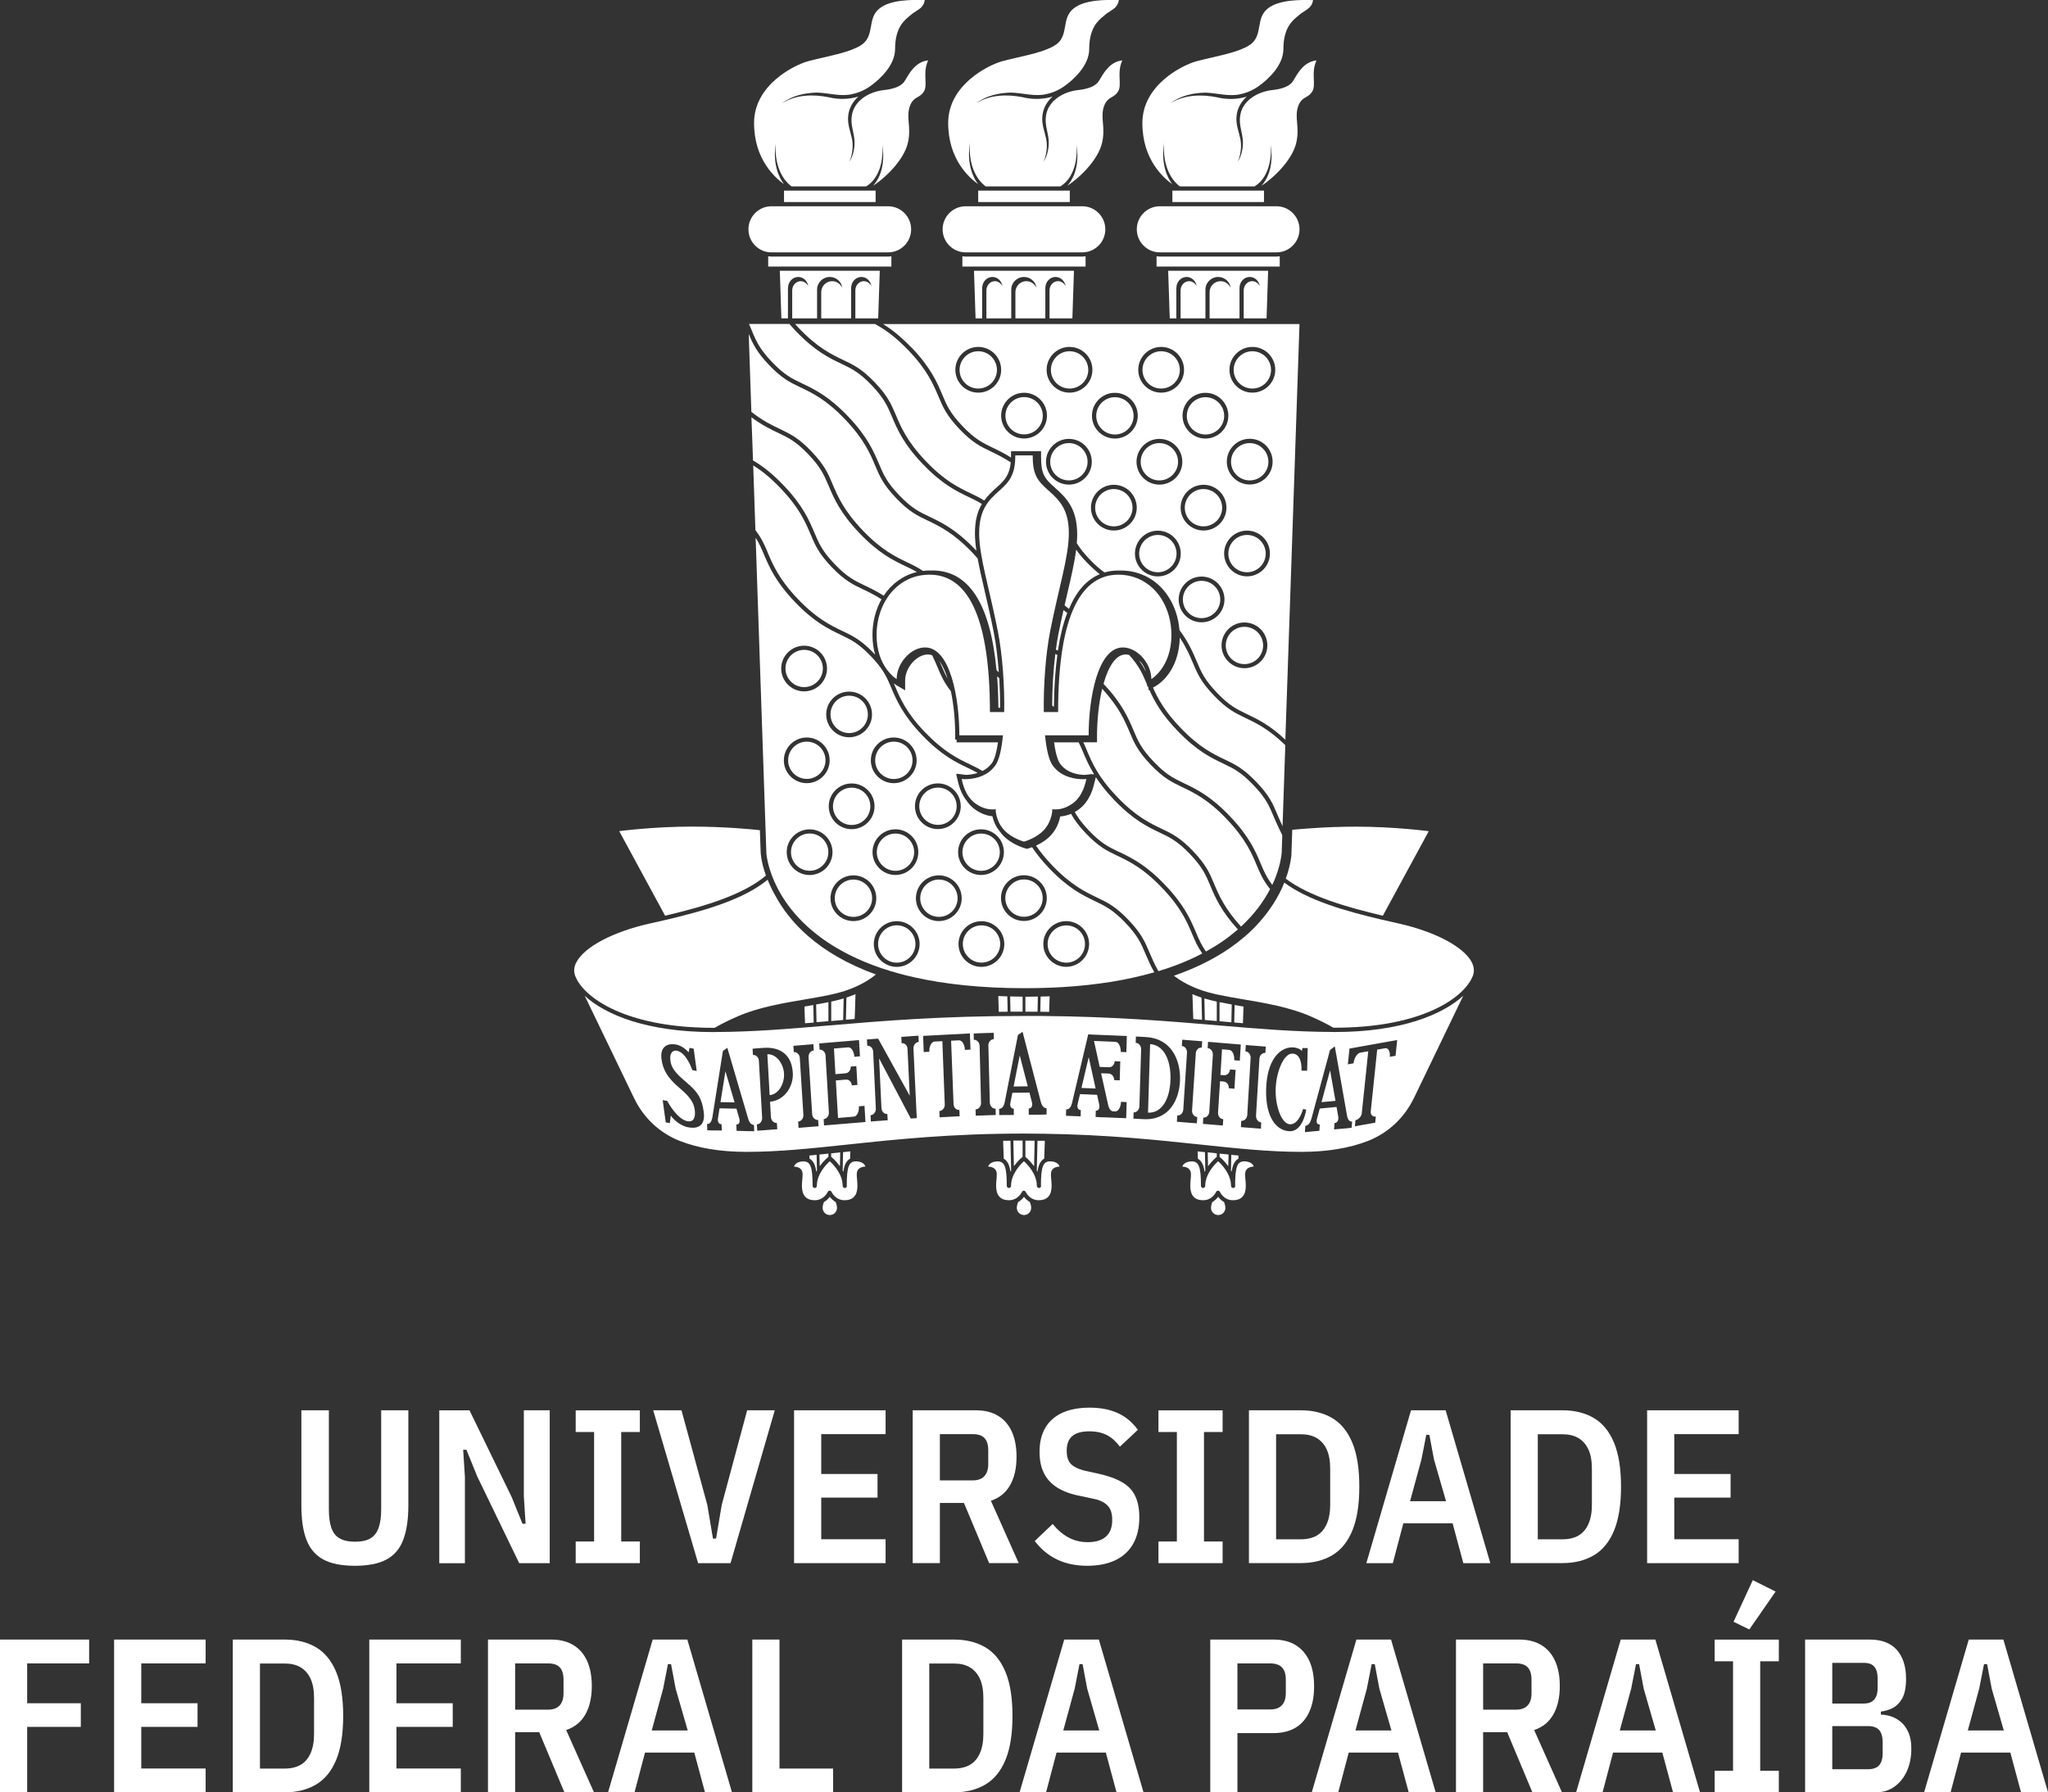<?xml version="1.0" encoding="UTF-8"?>
<svg id="Layer_2" data-name="Layer 2" xmlns="http://www.w3.org/2000/svg" viewBox="0 0 364.92 319.45">
  <rect x="0" y="0" width="364.92" height="319.45" fill="#333333" stroke="none"/>
  <defs>
    <style>
      .cls-1 {
        fill: #fff;
        stroke-width: 0px;
      }
    </style>
  </defs>
  <g id="final_cor" data-name="final cor">
    <g id="fundo_escuro_full" data-name="fundo escuro full">
      <g id="abaixo">
        <path class="cls-1" d="m53.72,251.35h4.88v17.68c0,1.3.14,2.38.43,3.24s.77,1.49,1.46,1.89c.69.4,1.61.61,2.75.61s2.13-.2,2.79-.61c.66-.4,1.14-1.03,1.44-1.89.3-.86.45-1.94.45-3.24v-17.68h4.84v16.98c0,2.5-.31,4.54-.92,6.13-.61,1.59-1.61,2.75-2.99,3.49-1.38.74-3.25,1.11-5.62,1.11s-4.21-.37-5.6-1.11c-1.39-.74-2.39-1.91-3.01-3.49s-.92-3.63-.92-6.13v-16.98Z"/>
        <path class="cls-1" d="m92.51,278.59l-7.49-15.49-1.91-4.72h-.58l.31,4.88v15.34h-4.57v-27.24h5.39l7.53,15.49,1.91,4.72h.55l-.31-4.88v-15.34h4.61v27.24h-5.42Z"/>
        <path class="cls-1" d="m114.01,278.59h-11.43v-3.86h3.28v-19.51h-3.28v-3.86h11.43v3.86h-3.32v19.51h3.32v3.86Z"/>
        <path class="cls-1" d="m130.17,278.59h-5.78l-8-27.24h5.04l4.6,16.86,1.01,6.01h.55l1.01-6.01,4.53-16.86h4.92l-7.88,27.24Z"/>
        <path class="cls-1" d="m157.8,278.59h-16.31v-27.24h16.31v4.25h-11.47v7.1h10.03v4.21h-10.03v7.42h11.47v4.25Z"/>
        <path class="cls-1" d="m167.47,267.86v10.73h-4.84v-27.24h11.24c1.59,0,2.92.33,4,1,1.08.66,1.89,1.61,2.44,2.85.55,1.24.82,2.71.82,4.43,0,2.03-.38,3.72-1.15,5.07s-1.91,2.28-3.42,2.77l4.96,11.12h-5.27l-4.49-10.73h-4.29Zm0-4.02h5.89c.57,0,1.06-.1,1.46-.31s.72-.53.94-.96c.22-.43.33-.98.33-1.66v-2.42c0-.7-.11-1.27-.33-1.7-.22-.43-.53-.73-.94-.92-.4-.18-.89-.27-1.46-.27h-5.89v8.23Z"/>
        <path class="cls-1" d="m193.74,279.06c-2.03,0-3.82-.37-5.37-1.11-1.55-.74-2.88-1.84-4-3.3l3.2-3.04c.81,1.01,1.73,1.81,2.77,2.38,1.04.57,2.2.86,3.47.86,1.43,0,2.52-.33,3.26-1,.74-.66,1.11-1.65,1.11-2.95,0-.75-.11-1.37-.33-1.85-.22-.48-.59-.88-1.09-1.21-.51-.33-1.15-.57-1.93-.72l-2.38-.51c-1.64-.31-2.99-.81-4.06-1.48-1.07-.68-1.86-1.53-2.38-2.58-.52-1.04-.78-2.3-.78-3.79,0-1.72.35-3.16,1.05-4.33s1.72-2.05,3.04-2.65c1.33-.6,2.94-.9,4.84-.9s3.59.32,5,.96c1.41.64,2.6,1.63,3.59,2.99l-3.2,3c-.68-.91-1.44-1.59-2.3-2.05-.86-.45-1.91-.68-3.16-.68-1.35,0-2.36.28-3.02.84-.66.56-1,1.44-1,2.63,0,.7.11,1.28.33,1.74.22.46.58.83,1.07,1.11s1.11.52,1.83.7l2.34.51c1.77.39,3.19.9,4.27,1.52,1.08.62,1.87,1.44,2.36,2.46s.74,2.29.74,3.82c0,1.85-.37,3.42-1.09,4.7-.73,1.29-1.78,2.26-3.16,2.93-1.38.66-3.06,1-5.03,1Z"/>
        <path class="cls-1" d="m217.85,278.59h-11.43v-3.86h3.28v-19.51h-3.28v-3.86h11.43v3.86h-3.32v19.51h3.32v3.86Z"/>
        <path class="cls-1" d="m222.54,278.59v-27.24h9.25c2.16,0,4.02.46,5.58,1.38,1.56.92,2.76,2.39,3.59,4.39.83,2,1.25,4.62,1.25,7.84s-.42,5.84-1.25,7.84c-.83,2-2.03,3.47-3.59,4.39-1.56.92-3.42,1.39-5.58,1.39h-9.25Zm4.84-4.25h4.41c1.12,0,2.06-.22,2.83-.66s1.36-1.13,1.78-2.07c.42-.94.62-2.08.62-3.43v-6.4c0-1.41-.21-2.56-.62-3.45-.42-.9-1.01-1.57-1.78-2.03s-1.71-.68-2.83-.68h-4.41v18.73Z"/>
        <path class="cls-1" d="m265.54,278.59h-4.8l-1.91-7.1h-8.78l-1.87,7.1h-4.72l7.96-27.24h6.17l7.96,27.24Zm-7.88-11.04l-2.15-7.45-.82-4.37h-.55l-.86,4.37-2.03,7.45h6.4Z"/>
        <path class="cls-1" d="m269.17,278.59v-27.24h9.25c2.16,0,4.02.46,5.58,1.38,1.56.92,2.76,2.39,3.59,4.39.83,2,1.25,4.62,1.25,7.84s-.42,5.84-1.25,7.84c-.83,2-2.03,3.47-3.59,4.39-1.56.92-3.42,1.39-5.58,1.39h-9.25Zm4.84-4.25h4.41c1.12,0,2.06-.22,2.83-.66s1.36-1.13,1.78-2.07c.42-.94.62-2.08.62-3.43v-6.4c0-1.41-.21-2.56-.62-3.45-.42-.9-1.01-1.57-1.78-2.03s-1.71-.68-2.83-.68h-4.41v18.73Z"/>
        <path class="cls-1" d="m309.8,278.59h-16.31v-27.24h16.31v4.25h-11.47v7.1h10.03v4.21h-10.03v7.42h11.47v4.25Z"/>
        <path class="cls-1" d="m4.84,319.45H0v-27.24h15.88v4.25H4.84v7.1h9.56v4.21H4.84v11.67Z"/>
        <path class="cls-1" d="m36.64,319.45h-16.31v-27.24h16.31v4.25h-11.47v7.1h10.03v4.21h-10.03v7.42h11.47v4.25Z"/>
        <path class="cls-1" d="m41.48,319.45v-27.24h9.25c2.16,0,4.02.46,5.58,1.38,1.56.92,2.76,2.39,3.59,4.39.83,2,1.25,4.62,1.25,7.84s-.42,5.84-1.25,7.84c-.83,2-2.03,3.47-3.59,4.39-1.56.92-3.42,1.39-5.58,1.39h-9.25Zm4.84-4.25h4.41c1.12,0,2.06-.22,2.83-.66s1.36-1.13,1.78-2.07c.42-.94.62-2.08.62-3.43v-6.4c0-1.41-.21-2.56-.62-3.45-.42-.9-1.01-1.57-1.78-2.03s-1.71-.68-2.83-.68h-4.41v18.73Z"/>
        <path class="cls-1" d="m82.11,319.45h-16.31v-27.24h16.31v4.25h-11.47v7.1h10.03v4.21h-10.03v7.42h11.47v4.25Z"/>
        <path class="cls-1" d="m91.79,308.72v10.73h-4.84v-27.24h11.24c1.59,0,2.92.33,4,1,1.08.66,1.89,1.61,2.44,2.85.55,1.24.82,2.71.82,4.43,0,2.03-.38,3.72-1.15,5.07s-1.91,2.28-3.42,2.77l4.96,11.12h-5.27l-4.49-10.73h-4.29Zm0-4.02h5.89c.57,0,1.06-.1,1.46-.31s.72-.53.94-.96c.22-.43.33-.98.33-1.66v-2.42c0-.7-.11-1.27-.33-1.7-.22-.43-.53-.73-.94-.92-.4-.18-.89-.27-1.46-.27h-5.89v8.23Z"/>
        <path class="cls-1" d="m130.42,319.45h-4.8l-1.91-7.1h-8.78l-1.87,7.1h-4.72l7.96-27.24h6.17l7.96,27.24Zm-7.88-11.04l-2.15-7.45-.82-4.37h-.55l-.86,4.37-2.03,7.45h6.4Z"/>
        <path class="cls-1" d="m148.45,319.45h-14.4v-27.24h4.84v22.99h9.56v4.25Z"/>
        <path class="cls-1" d="m160.74,319.45v-27.24h9.25c2.16,0,4.02.46,5.58,1.38,1.56.92,2.76,2.39,3.59,4.39.83,2,1.25,4.62,1.25,7.84s-.42,5.84-1.25,7.84c-.83,2-2.03,3.47-3.59,4.39-1.56.92-3.42,1.39-5.58,1.39h-9.25Zm4.84-4.25h4.41c1.12,0,2.06-.22,2.83-.66s1.36-1.13,1.78-2.07c.42-.94.62-2.08.62-3.43v-6.4c0-1.41-.21-2.56-.62-3.45-.42-.9-1.01-1.57-1.78-2.03s-1.71-.68-2.83-.68h-4.41v18.73Z"/>
        <path class="cls-1" d="m203.75,319.45h-4.8l-1.91-7.1h-8.78l-1.87,7.1h-4.72l7.96-27.24h6.17l7.96,27.24Zm-7.88-11.04l-2.15-7.45-.82-4.37h-.55l-.86,4.37-2.03,7.45h6.4Z"/>
        <path class="cls-1" d="m220.49,319.45h-4.84v-27.24h11.24c1.61,0,2.95.34,4.02,1.01,1.07.68,1.87,1.63,2.42,2.85.55,1.22.82,2.72.82,4.49s-.27,3.2-.82,4.45c-.55,1.25-1.35,2.21-2.42,2.87-1.07.66-2.41,1-4.02,1h-6.4v10.58Zm0-22.99v8.2h5.89c.57,0,1.06-.1,1.46-.31s.72-.53.94-.96c.22-.43.33-.98.33-1.66v-2.38c0-.7-.11-1.26-.33-1.68-.22-.42-.53-.72-.94-.92-.4-.19-.89-.29-1.46-.29h-5.89Z"/>
        <path class="cls-1" d="m255.81,319.45h-4.8l-1.91-7.1h-8.78l-1.87,7.1h-4.72l7.96-27.24h6.17l7.96,27.24Zm-7.88-11.04l-2.15-7.45-.82-4.37h-.55l-.86,4.37-2.03,7.45h6.4Z"/>
        <path class="cls-1" d="m264.27,308.72v10.73h-4.84v-27.24h11.24c1.59,0,2.92.33,4,1,1.08.66,1.89,1.61,2.44,2.85.55,1.24.82,2.71.82,4.43,0,2.03-.38,3.72-1.15,5.07s-1.91,2.28-3.42,2.77l4.96,11.12h-5.27l-4.49-10.73h-4.29Zm0-4.02h5.89c.57,0,1.06-.1,1.46-.31s.72-.53.94-.96c.22-.43.33-.98.33-1.66v-2.42c0-.7-.11-1.27-.33-1.7-.22-.43-.53-.73-.94-.92-.4-.18-.89-.27-1.46-.27h-5.89v8.23Z"/>
        <path class="cls-1" d="m302.91,319.45h-4.8l-1.91-7.1h-8.78l-1.87,7.1h-4.72l7.96-27.24h6.17l7.96,27.24Zm-7.88-11.04l-2.15-7.45-.82-4.37h-.55l-.86,4.37-2.03,7.45h6.4Z"/>
        <path class="cls-1" d="m316.96,319.45h-11.44v-3.86h3.28v-19.51h-3.28v-3.86h11.44v3.86h-3.32v19.51h3.32v3.86Zm-.58-35.79l-4.68,6.75-2.81-1.37,3.43-7.42,4.06,2.03Z"/>
        <path class="cls-1" d="m321.64,319.45v-27.24h11.51c2.13,0,3.75.62,4.84,1.85,1.09,1.24,1.64,2.95,1.64,5.13,0,1.51-.23,2.67-.68,3.49-.46.82-1.03,1.4-1.72,1.74-.69.34-1.39.55-2.09.62v.55c.57,0,1.18.1,1.81.31.64.21,1.23.55,1.78,1.01.55.47.99,1.09,1.33,1.87.34.78.51,1.73.51,2.85,0,1.51-.26,2.84-.78,4s-1.25,2.08-2.19,2.77c-.94.69-2.05,1.03-3.36,1.03h-12.61Zm4.84-23.1v7.26h5.62c.55,0,1-.1,1.35-.29.35-.2.62-.49.82-.9s.29-.92.29-1.54v-1.79c0-.65-.1-1.18-.29-1.58s-.47-.7-.82-.88c-.35-.18-.8-.27-1.35-.27h-5.62Zm0,11.28v7.69h6.4c.55,0,1.01-.1,1.41-.29.39-.19.68-.51.88-.94.2-.43.29-.98.29-1.66v-1.87c0-.7-.1-1.27-.29-1.7-.2-.43-.49-.74-.88-.94-.39-.19-.86-.29-1.41-.29h-6.4Z"/>
        <path class="cls-1" d="m364.92,319.45h-4.8l-1.91-7.1h-8.78l-1.87,7.1h-4.72l7.96-27.24h6.17l7.96,27.24Zm-7.88-11.04l-2.15-7.45-.82-4.37h-.55l-.86,4.37-2.03,7.45h6.4Z"/>
      </g>
      <g>
        <path class="cls-1" d="m172.85,25.39c-.28,2.81.45,6.05,2.77,7.83h13.32c2.42-1.47,3.07-4.72,2.9-7.39.3,2.17.17,4.51-1.02,6.41-.2.31-.41.6-.65.87,2.64-1.74,5.55-4.85,6.2-7.65.33-1.43.24-2.57.15-3.58-.08-.96-.15-1.86.15-2.81.36-1.14.95-1.48,1.47-1.78.41-.24.8-.47,1.15-1.11.28-.51.24-1.35.21-2.16-.01-.31-.03-.61-.02-.89.01-.89.14-1.53.49-2.37-2.12.27-3.13,1.96-3.82,3.11-.26.44-.46.78-.69.99-.68.64-1.82,1.04-3.5,1.21,0,0,0,0,0,0-2.58.33-5.3,1.93-5.6,4.71-.19,1.38.33,2.67.48,4.05.12,1.42-.17,2.89-.93,4.07.2-.42.34-.87.44-1.32.2-.89.24-1.81.09-2.7-.27-1.35-.87-2.73-.71-4.17.12-1.42.82-2.6,1.81-3.49-1.72.51-3.58.54-5.31.11-2.75-.55-5.83-.48-8.27,1.07,0,0,0,0,0,0,1.73-1.35,4.01-1.84,6.17-1.9,2.13.05,4.28.78,6.37.26.9-.19,1.76-.54,2.55-1.01l.44-.28s.08-.05.2-.14c.13-.09.26-.18.38-.28,1.23-.94,4.01-3.37,4.01-6.32,0-3.74,1.58-5.05,2.52-5.83.12-.1.23-.19.32-.27.24-.22.53-.4.83-.59.76-.48,1.48-.94,1.61-2.04-.08,0-.17,0-.26,0-2.01-.03-5.76-.09-7.75,1.47-1.16.91-1.36,2.04-1.57,3.25-.19,1.05-.38,2.14-1.28,2.96-1.36,1.23-4.5,1.95-7.27,2.59-.99.23-1.93.44-2.71.66-2.48.7-9.57,4.22-9.57,10.99,0,3.27.95,5.74,2.12,7.53,1.08,1.66,2.34,2.75,3.22,3.38-1.56-2.08-1.9-4.91-1.44-7.44Z"/>
        <path class="cls-1" d="m180.05,208.83c.04-.07.08-.14.12-.21l-.12-5.32c-.44,0-.88.01-1.31.02l.11,3.19c.74.41,1.06,1.29,1.2,2.33Z"/>
        <path class="cls-1" d="m182.21,206.19v-2.91c-.56,0-1.11,0-1.65,0l.1,4.56c.7-.97,1.44-1.57,1.55-1.66Z"/>
        <path class="cls-1" d="m184.86,203.3l-.12,5.32c.04.07.08.13.12.21.14-1.04.46-1.91,1.2-2.33l.11-3.19c-.07,0-.14,0-.21,0-.36,0-.73,0-1.1,0Z"/>
        <path class="cls-1" d="m182.71,206.2c.12.09.86.7,1.55,1.66l.1-4.56c-.55,0-1.09-.01-1.65-.01v2.91Z"/>
        <path class="cls-1" d="m175.01,51.34c0-1.1.82-1.98,1.82-1.98.9,0,1.64.7,1.79,1.63-.09-.18-.21-.33-.35-.46-.27-.25-.61-.42-.99-.42-.84,0-1.52.74-1.52,1.65v4.98h4.43v-5.12c0-1.25,1.02-2.26,2.27-2.26,1.14,0,2.09.85,2.23,1.95-.12-.28-.3-.5-.52-.7-.34-.31-.78-.5-1.28-.5-1.08,0-1.96.88-1.96,1.96v4.67h5.33v-5.4c0-1.1.81-1.98,1.82-1.98.91,0,1.66.72,1.79,1.67-.06-.15-.15-.28-.25-.4-.27-.32-.66-.52-1.1-.52-.83,0-1.51.73-1.51,1.64v4.99h4.07l.28-8.48h-17.81l.28,8.48h1.17v-5.4Z"/>
        <path class="cls-1" d="m184.87,180.31l.06-2.7c-.62,0-1.24.03-1.88.03-.12,0-.23,0-.34,0v2.67h2.14s.01,0,.02,0Z"/>
        <path class="cls-1" d="m185.76,180.32c.4,0,.79.01,1.18.02l.09-2.77c-.53.02-1.07.03-1.61.04l-.06,2.71s.04,0,.07,0c.11,0,.22,0,.32,0Z"/>
        <path class="cls-1" d="m179.49,177.58c-.54-.02-1.08-.04-1.61-.06l.09,2.81c.52,0,1.04-.01,1.58-.02l-.06-2.73Z"/>
        <path class="cls-1" d="m182.21,177.63c-.75,0-1.49-.02-2.22-.04l.06,2.71c.71,0,1.43,0,2.16,0v-2.67Z"/>
        <rect class="cls-1" x="174.3" y="33.97" width="16.32" height="2.04"/>
        <path class="cls-1" d="m193.43,45.67c-.2.02-.39.06-.59.06h-20.77c-.2,0-.4-.04-.59-.06v1.84h21.95v-1.84Z"/>
        <path class="cls-1" d="m192.84,44.98c2.27,0,4.11-1.84,4.11-4.11s-1.84-4.11-4.11-4.11h-20.77c-2.27,0-4.11,1.84-4.11,4.11s1.84,4.11,4.11,4.11h20.77Z"/>
        <path class="cls-1" d="m182.46,213.3c-.23.3-.57.66-1.05.94-.14.35-.23.72-.23,1.03,0,.7.57,1.28,1.28,1.28s1.28-.57,1.28-1.28c0-.3-.09-.67-.23-1.03-.48-.28-.82-.64-1.05-.94Z"/>
        <path class="cls-1" d="m185.51,211.35c0,.21-.17.38-.38.38s-.38-.17-.38-.38c0-2.12-1.68-3.82-2.3-4.39-.62.56-2.3,2.27-2.3,4.39,0,.21-.17.38-.38.38s-.38-.17-.38-.38c0-3.38-.37-4.36-1.63-4.36-.74,0-1.49.29-1.69.92.6.05.98.19,1.23.47.39.43.33,1.03.26,1.78-.03.35-.07.75-.07,1.19,0,1.7.77,2.56,2.29,2.56,1.64,0,2.31-1.47,2.31-1.48.06-.13.19-.22.34-.22h0c.15,0,.28.09.34.22.03.06.69,1.48,2.32,1.48,1.52,0,2.29-.86,2.29-2.56,0-.45-.04-.85-.07-1.2-.07-.75-.13-1.35.26-1.78.25-.27.64-.42,1.23-.47-.2-.63-.95-.92-1.69-.92-1.26,0-1.63.98-1.63,4.36Z"/>
        <path class="cls-1" d="m138.25,25.39c-.28,2.81.46,6.05,2.77,7.83h13.32c2.42-1.47,3.07-4.72,2.9-7.39.3,2.17.17,4.51-1.02,6.41-.2.31-.41.6-.65.87,2.64-1.74,5.55-4.85,6.2-7.65.33-1.43.24-2.57.15-3.58-.08-.96-.15-1.86.15-2.81.36-1.14.95-1.48,1.47-1.78.41-.24.8-.47,1.15-1.11.28-.51.24-1.35.21-2.16-.01-.31-.03-.61-.02-.89.01-.89.14-1.53.49-2.37-2.12.27-3.13,1.96-3.82,3.11-.26.44-.46.78-.69.99-.68.64-1.82,1.04-3.5,1.21,0,0,0,0,0,0-2.58.33-5.3,1.93-5.6,4.71-.19,1.38.33,2.67.48,4.05.12,1.42-.17,2.89-.93,4.07.2-.42.34-.87.44-1.32.2-.89.24-1.81.09-2.7-.27-1.35-.87-2.73-.71-4.17.12-1.42.82-2.6,1.81-3.49-1.72.51-3.58.54-5.3.11-2.75-.55-5.83-.48-8.27,1.07,0,0,0,0,0,0,1.73-1.35,4-1.84,6.17-1.9,2.13.05,4.28.78,6.37.26.9-.19,1.76-.54,2.55-1.01l.44-.28s.08-.05.2-.14c.13-.09.26-.18.38-.28,1.23-.94,4.01-3.37,4.01-6.32,0-3.74,1.58-5.05,2.52-5.83.12-.1.23-.19.32-.27.24-.22.53-.4.83-.59.76-.48,1.48-.94,1.61-2.04-.08,0-.17,0-.26,0-2.01-.03-5.76-.09-7.75,1.47-1.16.91-1.36,2.04-1.57,3.25-.19,1.05-.38,2.14-1.28,2.96-1.36,1.23-4.5,1.95-7.27,2.59-.99.23-1.93.44-2.71.66-2.48.7-9.57,4.22-9.57,10.99,0,3.27.95,5.74,2.12,7.53,1.08,1.66,2.34,2.75,3.22,3.38-1.56-2.08-1.9-4.91-1.44-7.44Z"/>
        <path class="cls-1" d="m150.22,205.33l-.07,3.29c.04.07.08.14.12.21.14-1.04.46-1.91,1.2-2.33l.04-1.3c-.09.01-.19.02-.28.03-.34.04-.67.07-1.01.11Z"/>
        <path class="cls-1" d="m147.61,206.19v-.59c-.54.06-1.07.11-1.6.16l.05,2.08c.7-.97,1.44-1.57,1.55-1.66Z"/>
        <path class="cls-1" d="m148.11,206.19c.12.09.86.69,1.55,1.66l.05-2.47c-.54.06-1.08.11-1.61.17v.64Z"/>
        <path class="cls-1" d="m144.92,179.12c-.46.08-.92.16-1.39.24-.06.01-.13.02-.19.03l.1,2.97s.06,0,.09,0c.34-.03.69-.06,1.03-.08.14-.01.29-.02.43-.04l-.07-3.11Z"/>
        <path class="cls-1" d="m140.41,51.34c0-1.1.82-1.98,1.82-1.98.9,0,1.64.7,1.79,1.63-.09-.18-.21-.33-.35-.46-.27-.25-.61-.42-.99-.42-.84,0-1.52.74-1.52,1.65v4.98h4.43v-5.12c0-1.25,1.02-2.26,2.27-2.26,1.14,0,2.09.85,2.23,1.95-.12-.28-.3-.5-.52-.7-.34-.31-.78-.5-1.28-.5-1.08,0-1.96.88-1.96,1.96v4.67h5.33v-5.4c0-1.1.81-1.98,1.82-1.98.91,0,1.66.72,1.79,1.67-.06-.15-.15-.28-.25-.4-.27-.32-.66-.52-1.1-.52-.83,0-1.51.73-1.51,1.64v4.99h4.07l.28-8.48h-17.81l.28,8.48h1.17v-5.4Z"/>
        <path class="cls-1" d="m150.82,177.8l-.09,3.94c.52-.04,1.04-.09,1.56-.13l.15-4.43c-.24.1-.49.2-.75.3-.28.11-.57.21-.88.31Z"/>
        <path class="cls-1" d="m147.61,178.61c-.71.15-1.44.28-2.19.41l.07,3.16c.26-.02.53-.04.79-.07.44-.04.88-.07,1.33-.11v-3.4Z"/>
        <path class="cls-1" d="m150.32,177.95c-.7.21-1.44.39-2.21.56v3.46c.7-.06,1.41-.12,2.13-.18l.08-3.84Z"/>
        <path class="cls-1" d="m145.45,208.83c.04-.07.08-.14.12-.21l-.06-2.8c-.43.04-.86.08-1.28.12l.02.56c.74.41,1.06,1.29,1.2,2.33Z"/>
        <rect class="cls-1" x="139.7" y="33.97" width="16.32" height="2.04"/>
        <path class="cls-1" d="m158.83,45.67c-.2.02-.39.06-.59.06h-20.77c-.2,0-.4-.04-.59-.06v1.84h21.95v-1.84Z"/>
        <path class="cls-1" d="m158.24,44.98c2.27,0,4.11-1.84,4.11-4.11s-1.84-4.11-4.11-4.11h-20.77c-2.27,0-4.11,1.84-4.11,4.11s1.84,4.11,4.11,4.11h20.77Z"/>
        <path class="cls-1" d="m147.86,213.3c-.23.3-.57.66-1.05.94-.14.35-.23.72-.23,1.03,0,.7.57,1.28,1.28,1.28s1.28-.57,1.28-1.28c0-.3-.09-.67-.23-1.03-.48-.28-.82-.64-1.05-.94Z"/>
        <path class="cls-1" d="m150.91,211.35c0,.21-.17.38-.38.38s-.38-.17-.38-.38c0-2.12-1.68-3.82-2.3-4.39-.62.56-2.3,2.27-2.3,4.39,0,.21-.17.38-.38.38s-.38-.17-.38-.38c0-3.38-.37-4.36-1.63-4.36-.74,0-1.49.29-1.69.92.6.05.98.19,1.23.47.39.43.33,1.03.26,1.78-.03.35-.07.75-.07,1.19,0,1.7.77,2.56,2.29,2.56,1.64,0,2.31-1.47,2.31-1.48.06-.13.19-.22.34-.22h0c.15,0,.28.09.34.22.03.06.69,1.48,2.32,1.48,1.52,0,2.29-.86,2.29-2.56,0-.45-.04-.85-.07-1.2-.07-.75-.13-1.35.26-1.78.25-.27.64-.42,1.23-.47-.2-.63-.95-.92-1.69-.92-1.26,0-1.63.98-1.63,4.36Z"/>
        <path class="cls-1" d="m207.45,25.39c-.28,2.81.46,6.05,2.77,7.83h13.32c2.42-1.47,3.07-4.72,2.9-7.39.3,2.17.17,4.51-1.02,6.41-.2.31-.41.6-.65.87,2.64-1.74,5.55-4.85,6.2-7.65.33-1.43.24-2.57.15-3.58-.08-.96-.15-1.86.15-2.81.36-1.14.95-1.48,1.47-1.78.41-.24.8-.47,1.15-1.11.28-.51.24-1.35.21-2.16-.01-.31-.03-.61-.02-.89.01-.89.14-1.53.49-2.37-2.12.27-3.13,1.96-3.82,3.11-.26.44-.46.78-.69.99-.68.64-1.82,1.04-3.5,1.21,0,0,0,0,0,0-2.58.33-5.3,1.93-5.6,4.71-.19,1.38.33,2.67.48,4.05.12,1.42-.17,2.89-.93,4.07.2-.42.34-.87.44-1.32.2-.89.24-1.81.09-2.69-.27-1.35-.87-2.73-.71-4.17.12-1.42.82-2.6,1.81-3.49-1.72.51-3.58.54-5.31.11-2.75-.55-5.83-.48-8.27,1.07,0,0,0,0,0,0,1.73-1.35,4-1.84,6.17-1.9,2.13.05,4.28.78,6.37.26.9-.19,1.76-.54,2.55-1.01l.44-.28s.08-.05.2-.14c.13-.09.26-.18.38-.28,1.23-.94,4.01-3.37,4.01-6.32,0-3.74,1.58-5.05,2.52-5.83.12-.1.23-.19.32-.27.24-.22.53-.4.83-.59.76-.48,1.48-.94,1.61-2.04-.08,0-.17,0-.26,0-2.01-.03-5.76-.09-7.75,1.47-1.16.91-1.36,2.04-1.57,3.25-.19,1.05-.38,2.14-1.28,2.96-1.36,1.23-4.5,1.95-7.27,2.59-.99.23-1.93.44-2.71.66-2.48.7-9.57,4.22-9.57,10.99,0,3.27.95,5.74,2.12,7.53,1.08,1.66,2.34,2.75,3.22,3.38-1.56-2.08-1.9-4.91-1.44-7.44Z"/>
        <path class="cls-1" d="m219.34,208.62c.04.07.08.13.12.21.14-1.04.46-1.91,1.2-2.33l.02-.56c-.42-.04-.85-.08-1.28-.12l-.06,2.8Z"/>
        <path class="cls-1" d="m221.57,179.39c-.06-.01-.13-.02-.19-.03-.47-.08-.93-.16-1.39-.24l-.07,3.11c.12.01.25.02.37.03.39.03.79.06,1.18.1l.1-2.97Z"/>
        <path class="cls-1" d="m209.61,51.34c0-1.1.82-1.98,1.82-1.98.9,0,1.64.7,1.79,1.63-.09-.18-.21-.33-.35-.46-.27-.25-.61-.42-.99-.42-.84,0-1.52.74-1.52,1.65v4.98h4.43v-5.12c0-1.25,1.02-2.26,2.27-2.26,1.14,0,2.09.85,2.23,1.95-.12-.28-.3-.5-.52-.7-.34-.31-.78-.5-1.28-.5-1.08,0-1.96.88-1.96,1.96v4.67h5.33v-5.4c0-1.1.81-1.98,1.82-1.98.91,0,1.66.72,1.79,1.67-.06-.15-.15-.28-.25-.4-.27-.32-.66-.52-1.1-.52-.83,0-1.51.73-1.51,1.64v4.99h4.07l.28-8.48h-17.81l.28,8.48h1.17v-5.4Z"/>
        <path class="cls-1" d="m214.68,181.79c.72.06,1.43.12,2.13.18v-3.46c-.78-.17-1.51-.35-2.21-.56l.08,3.84Z"/>
        <path class="cls-1" d="m216.81,206.19v-.64c-.53-.06-1.07-.11-1.61-.17l.05,2.47c.7-.97,1.44-1.57,1.55-1.66Z"/>
        <path class="cls-1" d="m217.31,206.19c.12.09.86.7,1.55,1.66l.05-2.09c-.53-.05-1.06-.11-1.6-.16v.59Z"/>
        <path class="cls-1" d="m214.65,208.83c.04-.07.08-.14.12-.21l-.07-3.28c-.32-.03-.64-.07-.97-.1-.11-.01-.22-.02-.33-.03l.04,1.3c.74.41,1.06,1.29,1.2,2.33Z"/>
        <path class="cls-1" d="m214.09,177.8c-.3-.1-.59-.2-.87-.31-.26-.1-.51-.2-.75-.3l.15,4.43c.53.04,1.05.09,1.56.13l-.09-3.95Z"/>
        <path class="cls-1" d="m219.49,179.03c-.75-.13-1.48-.27-2.19-.42v3.4c.4.03.78.07,1.17.1.32.03.63.05.94.08l.07-3.16Z"/>
        <rect class="cls-1" x="208.9" y="33.97" width="16.32" height="2.04"/>
        <path class="cls-1" d="m228.03,45.67c-.2.02-.39.06-.59.06h-20.77c-.2,0-.4-.04-.59-.06v1.84h21.95v-1.84Z"/>
        <path class="cls-1" d="m227.44,44.98c2.27,0,4.11-1.84,4.11-4.11s-1.84-4.11-4.11-4.11h-20.77c-2.27,0-4.11,1.84-4.11,4.11s1.84,4.11,4.11,4.11h20.77Z"/>
        <path class="cls-1" d="m217.06,213.3c-.23.3-.57.66-1.05.94-.14.35-.23.72-.23,1.03,0,.7.57,1.28,1.28,1.28s1.28-.57,1.28-1.28c0-.3-.09-.67-.23-1.03-.48-.28-.82-.64-1.05-.94Z"/>
        <path class="cls-1" d="m220.11,211.35c0,.21-.17.38-.38.38s-.38-.17-.38-.38c0-2.12-1.68-3.82-2.3-4.39-.62.56-2.3,2.27-2.3,4.39,0,.21-.17.38-.38.38s-.38-.17-.38-.38c0-3.38-.37-4.36-1.63-4.36-.74,0-1.49.29-1.69.92.6.05.98.19,1.23.47.39.43.33,1.03.26,1.78-.03.35-.07.75-.07,1.19,0,1.7.77,2.56,2.29,2.56,1.64,0,2.31-1.47,2.31-1.48.06-.13.19-.22.34-.22h0c.15,0,.28.09.34.22.03.06.69,1.48,2.32,1.48,1.52,0,2.29-.86,2.29-2.56,0-.45-.04-.85-.07-1.2-.07-.75-.13-1.35.26-1.78.25-.27.64-.42,1.23-.47-.2-.63-.95-.92-1.69-.92-1.26,0-1.63.98-1.63,4.36Z"/>
        <path class="cls-1" d="m110.34,148.14l8.17,15.06s.07-.02.1-.02c6.56-1.55,13.7-3.61,17.87-7.13-.84-2.35-.93-3.95-.94-4.09l-.14-4c-1.34-.15-6.26-.64-12.13-.64-6.89,0-12.94.81-12.94.81Z"/>
        <path class="cls-1" d="m230.12,152.22c0,.1-.1,1.85-1.02,4.38,4.23,3.19,10.98,5.11,17.2,6.58.03,0,.07.02.1.02l8.18-15.06s-6.06-.81-12.95-.81c-5.05,0-9.4.37-11.37.56l-.15,4.33Z"/>
        <path class="cls-1" d="m228.83,157.32c-.12.29-.23.58-.37.89-.16.35-.33.7-.52,1.06-1.33,2.55-3.16,4.91-5.44,7.03-.25.23-.52.46-.79.69-1.62,1.39-3.47,2.67-5.49,3.79-.3.17-.6.33-.91.49-1.88.99-3.94,1.87-6.14,2.63.95.75,2.36,1.62,4.41,2.4,2.14.82,4.97,1.3,7.98,1.81,3.84.65,8.18,1.39,11.88,2.99,1.64.71,3.03,1.41,4.15,2.06.1,0,.19,0,.29,0,14.3,0,21.97-4.57,24.2-8.49l.35-.73c.31-.78.24-1.63-.21-2.49-1.43-2.71-6.52-5.4-12.95-6.85-1.03-.23-2.08-.47-3.13-.71-6.52-1.54-13.02-3.41-17.31-6.59Z"/>
        <path class="cls-1" d="m102.71,171.47c-.46.86-.52,1.71-.2,2.51l.35.73c2.22,3.89,9.89,8.47,24.19,8.47.1,0,.2,0,.3,0,1.11-.65,2.5-1.35,4.14-2.06,3.69-1.6,8.04-2.34,11.88-2.99,3-.51,5.84-.99,7.98-1.81,2.28-.87,3.77-1.85,4.72-2.65-10.53-3.8-15.59-9.61-18.02-14.23-.53-.94-.94-1.83-1.27-2.65-4.25,3.5-11.11,5.49-17.98,7.12-1.05.24-2.1.48-3.13.71-6.44,1.45-11.52,4.13-12.95,6.85Z"/>
        <path class="cls-1" d="m204.93,186.09l-.37,12.21c2.27.12,3.88-2.1,4-5.89.11-3.8-1.39-6.2-3.63-6.32Z"/>
        <path class="cls-1" d="m251.9,195.78l8.83-18.32c-3.66,3.36-11.08,6.47-22.87,6.47-.14,0-.28,0-.42-.01-6.71-.02-12.97-.55-20.21-1.16-8.65-.73-18.45-1.57-31.49-1.69h0c-.29,0-.59,0-.89,0h-2.39c-14.68-.01-25.34.89-34.75,1.69-7.25.62-13.52,1.15-20.27,1.17-.11.01-.25.01-.39.01-11.79,0-19.21-3.11-22.86-6.46l8.83,18.31c1.69,3.48,4.56,6.16,8.11,7.55,3.31,1.3,7.3,1.95,11.86,1.95,5.83,0,11.52-.61,18.11-1.31,8.6-.92,18.35-1.95,31.36-1.95,1.2,0,2.37.01,3.51.03,0,0,0,0,0,0,11.3.16,20.1,1.1,27.86,1.92,6.58.7,12.26,1.31,18.09,1.31,4.56,0,8.55-.66,11.86-1.96,3.54-1.39,6.42-4.07,8.11-7.55Zm-129.27,5.14c-1.08-.21-2.31-1-3.11-2.09l-.17,1.34-.73-.14-.54-3.97.82.16s1.67,3.24,3.58,3.6c1.21.23,1.47-.8,1.31-2.03-.17-1.22-.75-2.24-2.74-3.91-2.18-1.83-2.93-3.31-3.18-5.09-.32-2.31,1.12-2.9,2.58-2.63.8.15,1.6.65,2.25,1.39h0s.16-.79.16-.79l.74.14.54,3.97-.79-.15s-1-3.12-2.75-3.46c-.67-.13-1.35.34-1.14,1.82.16,1.15.74,2.06,2.84,3.81,2.09,1.76,2.77,2.9,3.09,5.28.31,2.27-.84,3.1-2.74,2.74Zm11.33.68h-.56s-1.01-.03-1.01-.03l-1.14-.03-.05-1.12c.55.01.69-.52.52-1.11l-.5-1.72-3.01-.06-.27,1.71c-.12.58.08,1.12.63,1.13l.05,1.12-1.04-.02h-.56s0,0,0,0l-.99-.02-.05-1.12c.53.01.79-.45.92-1.03.01-.02.01-.05.02-.08l1.89-11.92.79-.55,3.7,12.59h0c.02.09.05.16.07.23.19.52.49.9.97.92l.05,1.12h-.43Zm3.25-5.26l.15,2.75s0,.03.01.05c.06.6.53,1.04,1.06,1l.06,1.12-1,.07-1.56.12-1,.07-.07-1.12c.53-.04.94-.53.94-1.13v-.06l-.58-10.14h0c-.04-.63-.51-1.09-1.06-1.05l-.06-1.12.99-.08,1.05-.07c1.2-.09,4.87-.01,5.13,4.47.14,2.5-1.59,4.94-4.06,5.12Zm7.65,4.46l-1.57.13-1,.08-.07-1.12c.53-.04.93-.53.93-1.12v-.08l-.64-10.14c-.04-.62-.52-1.09-1.07-1.04l-.07-1.12,1-.08,1.56-.13,1-.08.07,1.11c-.53.05-.93.54-.93,1.13v.08l.65,10.22c.08.57.54,1,1.06.96l.07,1.12-.99.08Zm4.53-.43l-1.56.13-1,.08-.07-1.12c.53-.04.93-.53.93-1.12v-.08l-.32-5.57-.07-1.12-.2-3.45c-.04-.62-.51-1.08-1.06-1.04l-.07-1.11,1-.09,1.56-.13,4.53-.38.07,1.12-1.28.11,1.28-.1.1,1.76-1,.08c-.05-.95-.52-1.68-1.06-1.68h-.04l-2.53.21.26,4.57,1.79-.15h.01c.55-.05.96-.58.92-1.2l1-.08.07,1.11h0s.06,1.12.06,1.12l.07,1.12-1,.08c-.04-.61-.51-1.08-1.06-1.03l-1.79.15.39,6.69,2.83-.24c.55-.04.95-.87.89-1.84l1-.08.1,1.76.07,1.12-4.82.4Zm13.96-1.1l-1.06.08-5.65-10.72.42,8.86s0,.03.01.04c.04.6.5,1.05,1.04,1.01l.06,1.12-1,.07h0s-1,.07-1,.07l-1,.08-.05-1.12c.53-.04.94-.54.94-1.14v-.06l-.48-10.14v-.03c-.05-.61-.51-1.06-1.05-1.01l-.06-1.12,1-.08,1-.07,5.63,10.18-.4-8.38c-.03-.62-.5-1.03-1.05-.99l-.05-1.12,1-.07,1.05-.08,1-.07.05,1.12c-.53.04-.94.53-.94,1.13v.06l.59,12.38Zm8.58-12.15c-.04-.96-.5-1.71-1.04-1.71h-.03l-1.39.07.44,11.36c.05.59.5,1.01,1.04.98l.04,1.13-1,.04-1.56.09-1.01.05-.04-1.12c.53-.03.96-.53.96-1.12v-.06l-.43-11.27-1.39.07s-.02,0-.03.01c-.54.05-.94.86-.9,1.81l-1,.05-.06-1.76-.05-1.12,8.34-.44.04,1.12.07,1.76-1,.06Zm4.5,11.63l-1.57.06-1,.03-.03-1.12c.55-.02.97-.52.97-1.12v-.04l-.25-10.16v-.03c-.04-.61-.49-1.08-1.03-1.06l-.03-1.12,1-.04,1.57-.05,1-.03.03,1.12c-.53.02-.96.49-.98,1.08l.26,10.24v.03c.04.61.49,1.08,1.03,1.06l.03,1.12-1,.03Zm9.62-.11h0s-.12.01-.12.01l-1.47.02h-1.15s-.01-1.11-.01-1.11c.55-.01.72-.55.57-1.13l-.44-1.71-3.04.04-.38,1.9h0c-.06.52.14.94.63.93v1.13s-1.04,0-1.04,0h-.56s-.47.01-.47.01h-.53s-.01-1.11-.01-1.11c.55-.01.84-.5.98-1.12h0s2.37-12.04,2.37-12.04l.82-.57,3.26,12.51s.02.06.03.09c.09.33.23.6.43.79.15.14.33.24.56.23v1.12s-.43,0-.43,0Zm14.7-12.88l-.05,1.76-1-.04c.03-.97-.4-1.78-.95-1.8l-3.82-.16h0s1.02,4.63,1.02,4.63l1.71.06c.52-.02.93-.48.95-1.07l1,.04-.03,1.11h0s-.03,1.13-.03,1.13l-.03,1.12-1-.04c.01-.59-.38-1.09-.9-1.16l-1.42-.06,1.25,5.64c.14.61.41,1.12.94,1.16h.39c.51-.04.94-.78.96-1.71l1,.05-.04,1.75h0s-.03,1.12-.03,1.12l-2.28-.09-.44-.02-.56-.02-.63-.03h-.4s-1.14-.06-1.14-.06l.03-1.12c.55.02.74-.5.61-1.1l-.38-1.73-3.04-.12-.41,1.7v.02c-.16.57.01,1.1.55,1.12l-.03,1.12-1.05-.04h-.09l-.94-.04-.53-.02.03-1.13c.54.03.85-.44,1.02-1.04,0-.01.01-.03.01-.04l2.9-12.29h.31s.47.03.47.03l6.1.25-.03,1.12Zm2.99,13.7l-.79-.04-1-.05.04-1.12c.55.03,1-.44,1.03-1.06h0s.31-10.16.31-10.16v-.04c0-.6-.42-1.11-.97-1.14l.04-1.12,1,.05h0s.78.05.78.05c4.6.25,6.18,4.16,6.08,7.66-.11,3.5-1.93,7.22-6.52,6.97Zm10.4-12.76c-.56-.04-1.03.4-1.07,1.02l-.67,10.25c0,.58.4,1.07.93,1.11l-.07,1.12-1-.07-1.57-.13-.99-.08.07-1.12c.54.05,1.01-.4,1.06-1,.01,0,.01-.03.01-.04l.66-10.14c.04-.62-.37-1.16-.92-1.2l.07-1.12,1,.08,1.56.12,1,.08-.07,1.12Zm6.88.58l-.11,1.76-.99-.08c.06-.97-.34-1.8-.89-1.84l-1.29-.11-.28,4.57.63.05c.56.05,1.03-.42,1.07-1.03l1,.08-.14,2.24-.07,1.12-1-.09c.04-.6-.35-1.13-.9-1.19,0-.01-.02-.01-.03-.01l-.63-.05-.36,5.65v.03c.01.58.41,1.05.93,1.09l-.07,1.12-.99-.08h-.01l-1.56-.13-.99-.08.07-1.12c.55.05,1.03-.42,1.06-1.04l.35-5.57.07-1.12.22-3.45v-.08c0-.59-.4-1.08-.93-1.12l.07-1.12,1,.08,1.56.13,3.28.27-.07,1.12Zm4.45.37c-.55-.04-1.03.42-1.06,1.04l-.61,10.15v.06c0,.6.4,1.09.93,1.14l-.06,1.12-1-.08-1.56-.12-1-.08.06-1.12c.56.04,1.03-.42,1.07-1.04l.6-10.15v-.08c0-.59-.4-1.07-.93-1.12l.07-1.12.99.08,1.57.12,1,.08-.07,1.12Zm4.42,13.96c-2.3.01-4.42-2.27-4.29-7.45.13-5.18,2.37-7.49,4.67-7.5.61,0,1.35.23,1.71.65l.08-.52h.95s-.1,4.03-.1,4.03h-1c.05-1.93-.52-3.04-1.67-3.04-1.54,0-2.86,3.33-2.94,6.36-.08,3.05,1.08,6.25,2.62,6.24,1.55,0,2.26-2.73,2.26-2.73l.57.12s-.55,3.82-2.86,3.84Zm10.95-.61l-.43.04-.55.06h0s-1.02.09-1.02.09l-1.13.1.08-1.13c.55-.05.76-.59.66-1.17h0s-.3-1.7-.3-1.7l-2.99.28-.48,1.76s-.01.02-.01.03c-.18.59-.03,1.1.5,1.05l-.08,1.13-1.04.09h-.09s-.46.05-.46.05h0s-.99.1-.99.1l.08-1.13c.55-.05.88-.59,1.07-1.22l3.33-12.3.85-.64,2.18,12.35c.01.07.03.14.04.21.13.51.38.87.86.83l-.08,1.12Zm5.96-14.18l-1.41.25-1.16,11.13v.03c.02.52.41.85.92.76l-.11,1.1-1.02.18-1.59.28-1.02.19.11-1.1c.55-.1,1.06-.65,1.13-1.24v-.04s1.15-11,1.15-11l-1.42.25c-.56.1-1.1.95-1.2,1.9l-1.02.18.18-1.72.12-1.09,8.49-1.52-.11,1.09-.18,1.72-1.02.18c.1-.95-.27-1.63-.84-1.53Z"/>
        <polygon class="cls-1" points="235.47 196.43 237.96 196.2 237 190.75 235.47 196.43"/>
        <polygon class="cls-1" points="192.7 193.89 192.7 193.9 195.22 194 195.22 193.99 193.99 188.41 192.7 193.89"/>
        <polygon class="cls-1" points="180.61 193.64 183.13 193.61 181.7 188.09 180.61 193.64"/>
        <polygon class="cls-1" points="128.38 196.43 130.89 196.47 129.26 190.92 128.38 196.43"/>
        <path class="cls-1" d="m136.73,187.9l.41,7.28c1.56-.11,2.66-2.03,2.56-3.84-.1-1.8-1.4-3.55-2.97-3.44Z"/>
        <path class="cls-1" d="m134.09,59.24c.75,1.78,1.4,3.11,3.46,5.27,2.22,2.33,3.61,2.99,5.36,3.82,2.24,1.07,4.77,2.28,8.22,5.9,3.44,3.61,4.53,6.19,5.51,8.49.79,1.86,1.36,3.21,3.57,5.53,2.22,2.32,3.54,2.95,5.39,3.83,2.23,1.07,4.76,2.28,8.21,5.89.06.06.11.12.17.18-.16-1.11-.26-2.14-.26-3.11,0-2.32.47-3.93,1.24-5.22-.76-.48-1.49-.83-2.33-1.23-2.23-1.07-4.76-2.28-8.21-5.89-3.46-3.62-4.55-6.21-5.52-8.52-.76-1.78-1.36-3.19-3.56-5.5-2.22-2.33-3.61-2.99-5.36-3.82-2.23-1.06-4.75-2.27-8.22-5.9-.24-.25-.47-.5-.67-.74l-.43-.49h-7.2l.64,1.51Z"/>
        <path class="cls-1" d="m162.42,61.93c3.44,3.61,4.54,6.19,5.51,8.49.75,1.79,1.35,3.2,3.57,5.53,2.2,2.31,3.59,2.97,5.38,3.84,1.01.48,2.08,1.01,3.26,1.75,0-.13.01-.24.01-.38v-.75h.25s5.1,0,5.1,0v1c0,2.93.51,3.8,2.42,5.46,2.28,2.01,4.02,3.91,4.02,8.43,0,.48-.03.99-.07,1.5.51.85,1.2,1.75,2.29,2.89,1.03,1.08,1.86,1.79,2.65,2.33.77-.22,1.59-.34,2.46-.34.1,0,.2.01.3.01.07,0,.13-.01.2-.01,2.58,0,5.02.98,6.86,2.75.6.58,1.14,1.24,1.6,1.96,1.1,1.71,1.75,3.72,1.93,5.89,1.62,2.19,2.39,3.97,3.08,5.6l.02.05c.79,1.86,1.36,3.21,3.56,5.51,2.21,2.32,3.53,2.95,5.36,3.83,1.91.91,4.08,1.96,6.86,4.57v-.35s1.28-37.48,1.28-37.48l1.23-36.26h-74.2c1.75,1.09,3.34,2.41,5.04,4.19Zm28.04,24.44c-2.25,0-4.08-1.83-4.08-4.07s1.83-4.08,4.08-4.08,4.08,1.83,4.08,4.08-1.83,4.07-4.08,4.07Zm8.01,8.18c-2.25,0-4.08-1.83-4.08-4.07s1.83-4.08,4.08-4.08,4.08,1.83,4.08,4.08-1.83,4.07-4.08,4.07Zm8.12-8.18c-2.25,0-4.08-1.83-4.08-4.07s1.83-4.08,4.08-4.08,4.08,1.83,4.08,4.08-1.83,4.07-4.08,4.07Zm7.86.03c2.25,0,4.08,1.83,4.08,4.08s-1.83,4.07-4.08,4.07-4.08-1.83-4.08-4.07,1.83-4.08,4.08-4.08Zm-8.14,16.33c-2.25,0-4.08-1.83-4.08-4.07s1.83-4.08,4.08-4.08,4.08,1.83,4.08,4.08-1.83,4.07-4.08,4.07Zm7.79,8.18c-2.25,0-4.08-1.83-4.08-4.07s1.83-4.08,4.08-4.08,4.08,1.83,4.08,4.08-1.83,4.07-4.08,4.07Zm7.64,8.18c-2.25,0-4.08-1.83-4.08-4.07s1.83-4.08,4.08-4.08,4.08,1.83,4.08,4.08-1.83,4.07-4.08,4.07Zm.46-16.37c-2.25,0-4.08-1.83-4.08-4.07s1.83-4.08,4.08-4.08,4.08,1.83,4.08,4.08-1.83,4.07-4.08,4.07Zm.48-16.37c-2.25,0-4.08-1.83-4.08-4.07s1.83-4.08,4.08-4.08,4.08,1.83,4.08,4.08-1.83,4.07-4.08,4.07Zm.47-24.52c2.25,0,4.08,1.83,4.08,4.08s-1.83,4.07-4.08,4.07-4.08-1.83-4.08-4.07,1.83-4.08,4.08-4.08Zm-8.36,8.18c2.25,0,4.08,1.83,4.08,4.08s-1.83,4.07-4.08,4.07-4.08-1.83-4.08-4.07,1.83-4.08,4.08-4.08Zm-7.89-8.18c2.25,0,4.08,1.83,4.08,4.08s-1.83,4.07-4.08,4.07-4.08-1.83-4.08-4.07,1.83-4.08,4.08-4.08Zm-8.25,8.18c2.25,0,4.08,1.83,4.08,4.08s-1.83,4.07-4.08,4.07-4.08-1.83-4.08-4.07,1.83-4.08,4.08-4.08Zm-8.08-8.18c2.25,0,4.08,1.83,4.08,4.08s-1.83,4.07-4.08,4.07-4.08-1.83-4.08-4.07,1.83-4.08,4.08-4.08Zm-8.1,8.17c2.25,0,4.08,1.83,4.08,4.08s-1.83,4.07-4.08,4.07-4.08-1.83-4.08-4.07,1.83-4.08,4.08-4.08Zm-8.16-8.17c2.25,0,4.08,1.83,4.08,4.08s-1.83,4.07-4.08,4.07-4.08-1.83-4.08-4.07,1.83-4.08,4.08-4.08Z"/>
        <path class="cls-1" d="m139.62,86.5c3.45,3.61,4.54,6.2,5.52,8.5.79,1.86,1.36,3.21,3.56,5.52,2.24,2.34,3.62,2.99,5.36,3.82,1.05.5,2.16,1.03,3.4,1.83,1.41-2.13,3.47-3.64,5.91-4.22-.65-.39-1.29-.69-2.02-1.04-2.23-1.07-4.76-2.28-8.21-5.89-3.45-3.62-4.54-6.21-5.51-8.49-.79-1.86-1.36-3.21-3.57-5.53-2.21-2.32-3.53-2.95-5.36-3.83-1.39-.66-2.95-1.41-4.8-2.8v.32s.14,3.59.14,3.59l.12,3.47v.3s.43.26.43.26c1.7,1.05,3.34,2.42,5.03,4.19Z"/>
        <path class="cls-1" d="m136.54,151.93s.03.65.28,1.74c.04.16.08.32.12.49.57,2.19,1.95,5.71,5.25,9.3.52.57,1.09,1.14,1.71,1.7.21.19.42.38.64.56.66.56,1.36,1.12,2.13,1.67.26.18.52.36.79.54.54.36,1.1.72,1.69,1.06,2.96,1.74,6.61,3.32,11.12,4.54.9.24,1.84.48,2.81.69,5.34,1.18,11.76,1.9,19.47,1.9,2.36,0,4.59-.07,6.71-.19,3.18-.19,6.1-.52,8.79-.95,2.69-.44,5.13-.99,7.37-1.62.09-.02.17-.05.26-.07-.65-1.15-1.1-2.2-1.5-3.13l-.07-.16c-.79-1.86-1.36-3.21-3.57-5.53-2.2-2.31-3.59-2.97-5.38-3.84-2.23-1.07-4.76-2.28-8.21-5.88-1.33-1.39-2.3-2.63-3.05-3.76-.38.14-.64.22-.67.22l-.26.07-.26-.07c-.1-.03-2.42-.66-3.97-2.3-.24-.25-.45-.52-.63-.78-.75-.92-1.11-1.9-1.28-2.65-.82-.08-1.89-.37-3.06-1.19-.62-.44-1.1-.97-1.48-1.52-1.11-1.36-1.49-2.99-1.63-3.61l-.03-.14-.26-1.06.18.02-.02-.08,1.45.19s.1,0,.22.01c.51-.02,1.23-.09,2.01-.34-.55-.31-1.1-.58-1.7-.87-2.23-1.06-4.75-2.27-8.22-5.89-3.44-3.61-4.53-6.19-5.5-8.46l-.02-.05c-.42-1-.79-1.86-1.38-2.79-.13-.18-.26-.37-.39-.58-.45-.64-1.02-1.32-1.79-2.13-2.21-2.32-3.53-2.95-5.36-3.83-2.24-1.07-4.77-2.28-8.22-5.89-3.42-3.58-4.52-6.15-5.49-8.42l-.03-.07c-.45-1.05-.82-1.94-1.47-2.93v.43s.02.06.02.06l1.89,55.59Zm15.21-4.15c-2.25,0-4.08-1.83-4.08-4.08s1.83-4.07,4.08-4.07,4.08,1.83,4.08,4.07-1.83,4.08-4.08,4.08Zm7.8.02c2.25,0,4.08,1.83,4.08,4.07s-1.83,4.07-4.08,4.07-4.08-1.83-4.08-4.07,1.83-4.07,4.08-4.07Zm-15.8-8.22c-2.25,0-4.08-1.83-4.08-4.07s1.83-4.07,4.08-4.07,4.08,1.83,4.08,4.07-1.83,4.07-4.08,4.07Zm.51,16.37c-2.25,0-4.08-1.83-4.08-4.07s1.83-4.07,4.08-4.07,4.08,1.83,4.08,4.07-1.83,4.07-4.08,4.07Zm7.8,8.21c-2.25,0-4.08-1.83-4.08-4.07s1.83-4.08,4.08-4.08,4.08,1.83,4.08,4.08-1.83,4.07-4.08,4.07Zm7.72,8.16c-2.25,0-4.08-1.83-4.08-4.07s1.83-4.07,4.08-4.07,4.08,1.83,4.08,4.07-1.83,4.07-4.08,4.07Zm7.5-8.16c-2.25,0-4.08-1.83-4.08-4.07s1.83-4.08,4.08-4.08,4.08,1.83,4.08,4.08-1.83,4.07-4.08,4.07Zm7.59,8.16c-2.25,0-4.08-1.83-4.08-4.07s1.83-4.07,4.08-4.07,4.08,1.83,4.08,4.07-1.83,4.07-4.08,4.07Zm15.11-8.15c2.25,0,4.08,1.83,4.08,4.07s-1.83,4.07-4.08,4.07-4.08-1.83-4.08-4.07,1.83-4.07,4.08-4.07Zm-7.54-8.18c2.25,0,4.08,1.83,4.08,4.07s-1.83,4.08-4.08,4.08-4.08-1.83-4.08-4.08,1.83-4.07,4.08-4.07Zm-7.64-8.19c2.25,0,4.08,1.83,4.08,4.07s-1.83,4.07-4.08,4.07-4.08-1.83-4.08-4.07,1.83-4.07,4.08-4.07Zm-7.69-8.18c2.25,0,4.08,1.83,4.08,4.07s-1.83,4.07-4.08,4.07-4.08-1.83-4.08-4.07,1.83-4.07,4.08-4.07Zm-7.86-8.18c2.25,0,4.08,1.83,4.08,4.07s-1.83,4.07-4.08,4.07-4.08-1.83-4.08-4.07,1.83-4.07,4.08-4.07Zm-7.95-8.18c2.25,0,4.08,1.83,4.08,4.07s-1.83,4.07-4.08,4.07-4.08-1.83-4.08-4.07,1.83-4.07,4.08-4.07Zm-8.02-8.18c2.25,0,4.08,1.83,4.08,4.07s-1.83,4.07-4.08,4.07-4.08-1.83-4.08-4.07,1.83-4.07,4.08-4.07Z"/>
        <path class="cls-1" d="m167.4,117.81c.14.32.28.64.41.95.33.78.64,1.48,1.05,2.22-.4-1.27-.89-2.35-1.46-3.18Z"/>
        <path class="cls-1" d="m177.67,120.54c.13,1.75.21,3.62.23,5.61h.3c.01-1.72-.04-3.5-.14-5.26-.13-.11-.26-.23-.39-.35Z"/>
        <path class="cls-1" d="m189.5,108.72c-.31,1.37-.62,2.81-.92,4.32-.16.84-.31,1.76-.44,2.73.04.02.07.04.11.06.08.04.17.08.25.12.39-2.58.94-4.82,1.66-6.7-.22-.17-.44-.34-.67-.53Z"/>
        <path class="cls-1" d="m194.59,137.95l-.02.07.37-.04c-.9-1.47-1.46-2.77-1.97-3.98-.26-.61-.49-1.16-.77-1.7h-4.38c.34,2.54.83,3.48,1.05,3.78,1.2,1.67,3.17,2,4.38,2.03.14,0,.23-.02.23-.02l1.11-.14Z"/>
        <path class="cls-1" d="m204.39,122.03c-.05-.12-.1-.24-.15-.36-.69-1.63-1.27-2.96-3.04-4.94-.2-.05-.41-.09-.62-.09-1.77,0-3.09,2.16-3.95,5.24,3.32,3.52,4.4,6.06,5.36,8.33.79,1.86,1.36,3.21,3.57,5.53,2.21,2.32,3.53,2.95,5.36,3.83,2.24,1.07,4.77,2.28,8.22,5.89,3.48,3.65,4.61,6.33,5.51,8.49l.03.06c.55,1.31,1.01,2.36,2.02,3.7.04-.08.09-.17.12-.25.42-.92.72-1.75.94-2.49.56-1.84.62-3.03.62-3.03l.09-2.62v-.09s0-.07,0-.07v-.33s-.6-1.25-.6-1.25c-.35-.71-.63-1.38-.91-2.02l-.04-.1c-.75-1.79-1.33-3.2-3.57-5.53-2.21-2.32-3.53-2.95-5.36-3.83-2.23-1.06-4.75-2.27-8.22-5.9-2.84-2.96-4.07-5.24-4.97-7.25l-.15.09v-.42c-.05-.11-.1-.22-.14-.33l-.11.06v-.31Z"/>
        <path class="cls-1" d="m199.4,151.83c2.23,1.07,4.76,2.28,8.2,5.89,3.45,3.61,4.54,6.19,5.52,8.49.53,1.27.94,2.18,1.71,3.3l.05.07c.07-.04.15-.08.22-.12.52-.29,1.01-.58,1.49-.88.48-.3.94-.6,1.37-.9.88-.61,1.68-1.24,2.42-1.87.06-.05.12-.11.19-.16-3.03-3.33-4.05-5.75-4.95-7.89-.75-1.78-1.34-3.19-3.57-5.53-2.22-2.33-3.61-2.99-5.36-3.82-2.23-1.06-4.75-2.27-8.22-5.9-1.42-1.49-2.43-2.8-3.21-4l-.26,1.01c-.19.82-.78,3.33-2.85,4.79-.22.16-.44.29-.65.41.54.96,1.27,1.98,2.51,3.29,2.22,2.32,3.54,2.95,5.38,3.83Z"/>
        <path class="cls-1" d="m223.15,69.25c1.84,0,3.33-1.49,3.33-3.32s-1.49-3.33-3.33-3.33-3.33,1.49-3.33,3.33,1.49,3.32,3.33,3.32Z"/>
        <path class="cls-1" d="m222.68,78.97c-1.84,0-3.33,1.49-3.33,3.33s1.49,3.32,3.33,3.32,3.33-1.49,3.33-3.32-1.49-3.33-3.33-3.33Z"/>
        <path class="cls-1" d="m214.44,93.81c1.84,0,3.33-1.49,3.33-3.32s-1.49-3.33-3.33-3.33-3.33,1.49-3.33,3.33,1.49,3.32,3.33,3.32Z"/>
        <path class="cls-1" d="m222.2,95.34c-1.84,0-3.33,1.49-3.33,3.33s1.49,3.32,3.33,3.32,3.33-1.49,3.33-3.32-1.49-3.33-3.33-3.33Z"/>
        <path class="cls-1" d="m221.74,111.71c-1.84,0-3.33,1.49-3.33,3.33s1.49,3.32,3.33,3.32,3.33-1.49,3.33-3.32-1.49-3.33-3.33-3.33Z"/>
        <path class="cls-1" d="m143.29,122.46c1.84,0,3.33-1.49,3.33-3.32s-1.49-3.32-3.33-3.32-3.33,1.49-3.33,3.32,1.49,3.32,3.33,3.32Z"/>
        <path class="cls-1" d="m143.76,132.18c-1.84,0-3.33,1.49-3.33,3.32s1.49,3.32,3.33,3.32,3.33-1.49,3.33-3.32-1.49-3.32-3.33-3.32Z"/>
        <path class="cls-1" d="m144.27,148.55c-1.84,0-3.33,1.49-3.33,3.32s1.49,3.32,3.33,3.32,3.33-1.49,3.33-3.32-1.49-3.32-3.33-3.32Z"/>
        <path class="cls-1" d="m159.56,155.2c1.84,0,3.33-1.49,3.33-3.32s-1.49-3.32-3.33-3.32-3.33,1.49-3.33,3.32,1.49,3.32,3.33,3.32Z"/>
        <circle class="cls-1" cx="159.79" cy="168.24" r="3.33"/>
        <path class="cls-1" d="m174.89,164.92c-1.84,0-3.33,1.49-3.33,3.32s1.49,3.32,3.33,3.32,3.33-1.49,3.33-3.32-1.49-3.32-3.33-3.32Z"/>
        <circle class="cls-1" cx="151.31" cy="127.32" r="3.33"/>
        <circle class="cls-1" cx="159.27" cy="135.51" r="3.33"/>
        <path class="cls-1" d="m167.13,147.01c1.84,0,3.33-1.49,3.33-3.32s-1.49-3.32-3.33-3.32-3.33,1.49-3.33,3.32,1.49,3.32,3.33,3.32Z"/>
        <path class="cls-1" d="m174.82,155.2c1.84,0,3.33-1.49,3.33-3.32s-1.49-3.32-3.33-3.32-3.33,1.49-3.33,3.32,1.49,3.32,3.33,3.32Z"/>
        <path class="cls-1" d="m182.46,163.39c1.84,0,3.33-1.49,3.33-3.33s-1.49-3.32-3.33-3.32-3.33,1.49-3.33,3.32,1.49,3.33,3.33,3.33Z"/>
        <path class="cls-1" d="m190,171.57c1.84,0,3.33-1.49,3.33-3.32s-1.49-3.32-3.33-3.32-3.33,1.49-3.33,3.32,1.49,3.32,3.33,3.32Z"/>
        <path class="cls-1" d="m151.75,140.38c-1.84,0-3.33,1.49-3.33,3.32s1.49,3.33,3.33,3.33,3.33-1.49,3.33-3.33-1.49-3.32-3.33-3.32Z"/>
        <path class="cls-1" d="m152.07,156.76c-1.84,0-3.33,1.49-3.33,3.33s1.49,3.32,3.33,3.32,3.33-1.49,3.33-3.32-1.49-3.33-3.33-3.33Z"/>
        <path class="cls-1" d="m167.3,156.76c-1.84,0-3.33,1.49-3.33,3.33s1.49,3.32,3.33,3.32,3.33-1.49,3.33-3.32-1.49-3.33-3.33-3.33Z"/>
        <path class="cls-1" d="m214.1,103.52c-1.84,0-3.33,1.49-3.33,3.33s1.49,3.32,3.33,3.32,3.33-1.49,3.33-3.32-1.49-3.33-3.33-3.33Z"/>
        <path class="cls-1" d="m206.31,95.34c-1.84,0-3.33,1.49-3.33,3.33s1.49,3.32,3.33,3.32,3.33-1.49,3.33-3.32-1.49-3.33-3.33-3.33Z"/>
        <path class="cls-1" d="m198.47,87.16c-1.84,0-3.33,1.49-3.33,3.33s1.49,3.32,3.33,3.32,3.33-1.49,3.33-3.32-1.49-3.33-3.33-3.33Z"/>
        <path class="cls-1" d="m206.58,78.97c-1.84,0-3.33,1.49-3.33,3.33s1.49,3.32,3.33,3.32,3.33-1.49,3.33-3.32-1.49-3.33-3.33-3.33Z"/>
        <path class="cls-1" d="m190.46,78.97c-1.84,0-3.33,1.49-3.33,3.33s1.49,3.32,3.33,3.32,3.33-1.49,3.33-3.32-1.49-3.33-3.33-3.33Z"/>
        <path class="cls-1" d="m206.9,69.25c1.84,0,3.33-1.49,3.33-3.32s-1.49-3.33-3.33-3.33-3.33,1.49-3.33,3.33,1.49,3.32,3.33,3.32Z"/>
        <path class="cls-1" d="m190.58,69.25c1.84,0,3.33-1.49,3.33-3.32s-1.49-3.33-3.33-3.33-3.33,1.49-3.33,3.33,1.49,3.32,3.33,3.32Z"/>
        <path class="cls-1" d="m174.31,69.25c1.84,0,3.33-1.49,3.33-3.32s-1.49-3.33-3.33-3.33-3.33,1.49-3.33,3.33,1.49,3.32,3.33,3.32Z"/>
        <path class="cls-1" d="m214.8,77.44c1.84,0,3.33-1.49,3.33-3.32s-1.49-3.33-3.33-3.33-3.33,1.49-3.33,3.33,1.49,3.32,3.33,3.32Z"/>
        <path class="cls-1" d="m198.66,77.44c1.84,0,3.33-1.49,3.33-3.32s-1.49-3.33-3.33-3.33-3.33,1.49-3.33,3.33,1.49,3.32,3.33,3.32Z"/>
        <path class="cls-1" d="m182.48,77.42c1.84,0,3.33-1.49,3.33-3.32s-1.49-3.33-3.33-3.33-3.33,1.49-3.33,3.33,1.49,3.32,3.33,3.32Z"/>
        <path class="cls-1" d="m164.83,130.5c3.36,3.51,5.82,4.69,8,5.73.78.38,1.5.73,2.23,1.18.62-.32,1.22-.77,1.7-1.43.27-.37.73-1.34,1.06-3.67h-7.37v-.5h-.25v-.75c0-2.7-.26-5.47-.77-7.87-1.22-1.55-1.73-2.75-2.33-4.17-.3-.7-.61-1.44-1-2.23-.24-.09-.49-.15-.75-.15-2.01,0-4.07,2.34-4.07,4.64v1.75l-1.51-.88s-.22-.14-.5-.35c.06.15.13.29.19.45.94,2.22,2,4.74,5.36,8.26Z"/>
        <path class="cls-1" d="m136.8,98.5c.95,2.22,2.01,4.74,5.37,8.26,3.35,3.51,5.82,4.69,8,5.73,1.83.88,3.27,1.57,5.58,3.99.07.07.12.13.19.2-.29-1-.48-2.15-.48-3.51,0-2.39.59-4.56,1.61-6.36-1.21-.78-2.3-1.31-3.32-1.79-1.83-.87-3.27-1.57-5.58-3.98-2.31-2.42-2.93-3.9-3.72-5.77-.94-2.22-2.01-4.74-5.36-8.25-1.86-1.95-3.46-3.19-4.88-4.07l.39,11.53h0c1.14,1.49,1.63,2.65,2.21,4.02Z"/>
        <path class="cls-1" d="m195.49,159.97c1.83.88,3.28,1.57,5.59,3.99,2.31,2.42,2.93,3.89,3.72,5.76.44,1.03.9,2.13,1.61,3.36,3-.9,5.58-1.97,7.81-3.15-.84-1.22-1.28-2.24-1.78-3.43-.94-2.22-2-4.74-5.37-8.26-3.36-3.52-5.83-4.7-8-5.74-1.83-.87-3.28-1.56-5.59-3.98-1.32-1.39-2.08-2.46-2.64-3.48-.73.31-1.4.43-1.93.47-.17.91-.61,2.25-1.72,3.42-.8.84-1.79,1.41-2.59,1.78.72,1.06,1.65,2.23,2.89,3.53,3.36,3.51,5.83,4.69,8,5.73Z"/>
        <path class="cls-1" d="m218.59,145.98c-3.35-3.51-5.82-4.69-8-5.73-1.83-.88-3.27-1.57-5.58-3.99-2.31-2.42-2.93-3.89-3.72-5.76-.89-2.11-1.92-4.5-4.9-7.75-.6,2.54-.92,5.58-.92,8.55v1h-2.44c.22.46.42.92.62,1.42.94,2.22,2,4.74,5.36,8.26,3.36,3.52,5.82,4.7,8,5.74,1.83.87,3.27,1.56,5.58,3.98,2.31,2.42,2.94,3.9,3.72,5.76.89,2.11,1.89,4.46,4.82,7.68,2.48-2.29,4.11-4.62,5.18-6.68-1.26-1.58-1.76-2.78-2.37-4.22-.93-2.22-2-4.74-5.36-8.26Z"/>
        <path class="cls-1" d="m175.47,105.38c-.51-2.17-.95-4.1-1.27-5.85-.29-.34-.59-.67-.93-1.03-3.36-3.52-5.83-4.7-8-5.74-1.83-.87-3.28-1.56-5.59-3.98-2.31-2.42-2.93-3.89-3.72-5.76-.94-2.22-2-4.74-5.36-8.26-3.35-3.52-5.82-4.7-8-5.74-1.83-.87-3.27-1.56-5.58-3.98-2.2-2.31-2.87-3.75-3.61-5.5l.47,13.86c1.99,1.58,3.64,2.37,5.15,3.09,1.83.88,3.27,1.57,5.58,3.99,2.31,2.42,2.93,3.89,3.72,5.76.94,2.22,2.01,4.74,5.36,8.26,3.36,3.52,5.83,4.7,8,5.74.97.46,1.83.88,2.76,1.51.39-.05.79-.08,1.19-.08.07,0,.14.01.22.02.1,0,.19-.02.28-.02,6.51,0,10.33,5.98,11.42,17.77.14.13.28.25.41.37-.19-2.55-.49-5.01-.89-7.07-.53-2.7-1.11-5.18-1.62-7.37Z"/>
        <path class="cls-1" d="m188.04,116.56c-.35,2.87-.55,6.1-.56,9.19.1.07.21.15.31.23.03-3.45.24-6.53.61-9.25-.12-.06-.24-.12-.36-.17Z"/>
        <path class="cls-1" d="m202.96,117.71c.52.72.91,1.38,1.23,2.02-.16-.54-.42-1.06-.74-1.52-.15-.18-.31-.34-.48-.5Z"/>
        <path class="cls-1" d="m195.97,102.33c-.7-.53-1.45-1.2-2.34-2.12-.81-.84-1.4-1.57-1.87-2.24-.29,2.23-.87,4.75-1.56,7.72-.16.7-.33,1.44-.51,2.19.26.23.52.45.78.65,1.34-3.17,3.17-5.24,5.51-6.2Z"/>
        <path class="cls-1" d="m170.96,76.47c-2.3-2.42-2.93-3.89-3.72-5.76-.94-2.22-2-4.74-5.36-8.26-2.36-2.47-4.29-3.79-5.98-4.71h-14.24c.2.23.42.47.65.71,3.36,3.52,5.82,4.7,8,5.74,1.83.87,3.27,1.56,5.58,3.98,2.31,2.42,2.93,3.9,3.72,5.76.94,2.23,2.01,4.75,5.36,8.26,3.36,3.52,5.83,4.7,8,5.74.84.4,1.6.77,2.4,1.28.64-.89,1.42-1.63,2.29-2.4,1.49-1.31,2.24-2.32,2.44-4.41-1.31-.86-2.47-1.42-3.55-1.94-1.83-.88-3.28-1.57-5.59-3.99Z"/>
        <path class="cls-1" d="m206.15,122.14l-.71.41c.87,1.95,2.07,4.19,4.86,7.11,3.36,3.52,5.82,4.7,8,5.74,1.83.88,3.27,1.57,5.58,3.99,2.31,2.41,2.94,3.89,3.72,5.76.28.66.57,1.35.93,2.08l.49-14.42c-2.93-2.86-5.16-3.93-7.15-4.88-1.83-.88-3.27-1.57-5.58-3.99-2.31-2.41-2.93-3.89-3.72-5.76-.57-1.35-1.2-2.82-2.36-4.56-.09,6.1-3.91,8.42-4.07,8.52Z"/>
        <path class="cls-1" d="m177.41,144.21s-.04,2.1,1.55,3.77c1.37,1.45,3.5,2.02,3.5,2.02,0,0,2.13-.57,3.5-2.02,1.59-1.67,1.55-3.77,1.55-3.77,0,0,.21.05.58.05.64,0,1.75-.16,2.99-1.03,1.93-1.36,2.36-3.86,2.5-4.39,0,0-.23.03-.61.03-1.18,0-3.84-.26-5.41-2.46-.67-.94-1.11-2.89-1.35-5.36h7.77c0-6.62,1.62-15.66,6.1-15.66,2.59,0,5.07,2.85,5.07,5.64,0,0,3.58-2.1,3.58-7.86,0-2.41-.65-4.68-1.82-6.5-.42-.66-.91-1.25-1.45-1.78-1.58-1.52-3.71-2.47-6.17-2.47-6.24,0-10.75,6.33-10.75,24.48h-2.55c-.08-4.79.34-10.31,1.11-14.3,1.5-7.69,3.35-13.33,3.35-17.55s-1.63-5.87-3.68-7.68c-2.05-1.79-2.76-2.91-2.76-6.21h-3.1c0,3.3-.94,4.62-2.76,6.21-2.05,1.81-3.68,3.47-3.68,7.68s1.85,9.86,3.35,17.55c.78,3.99,1.2,9.51,1.11,14.3h-2.54c0-18.15-4.52-24.48-10.76-24.48-5.7,0-9.44,4.98-9.44,10.75s3.58,7.86,3.58,7.86c0-2.8,2.48-5.64,5.07-5.64,4.49,0,6.1,9.04,6.1,15.66h7.77c-.24,2.48-.68,4.43-1.35,5.36-1.57,2.2-4.23,2.46-5.41,2.46-.38,0-.6-.03-.6-.03.13.53.56,3.02,2.49,4.39,1.23.88,2.35,1.03,2.99,1.03.37,0,.58-.05.58-.05Z"/>
      </g>
    </g>
  </g>
</svg>